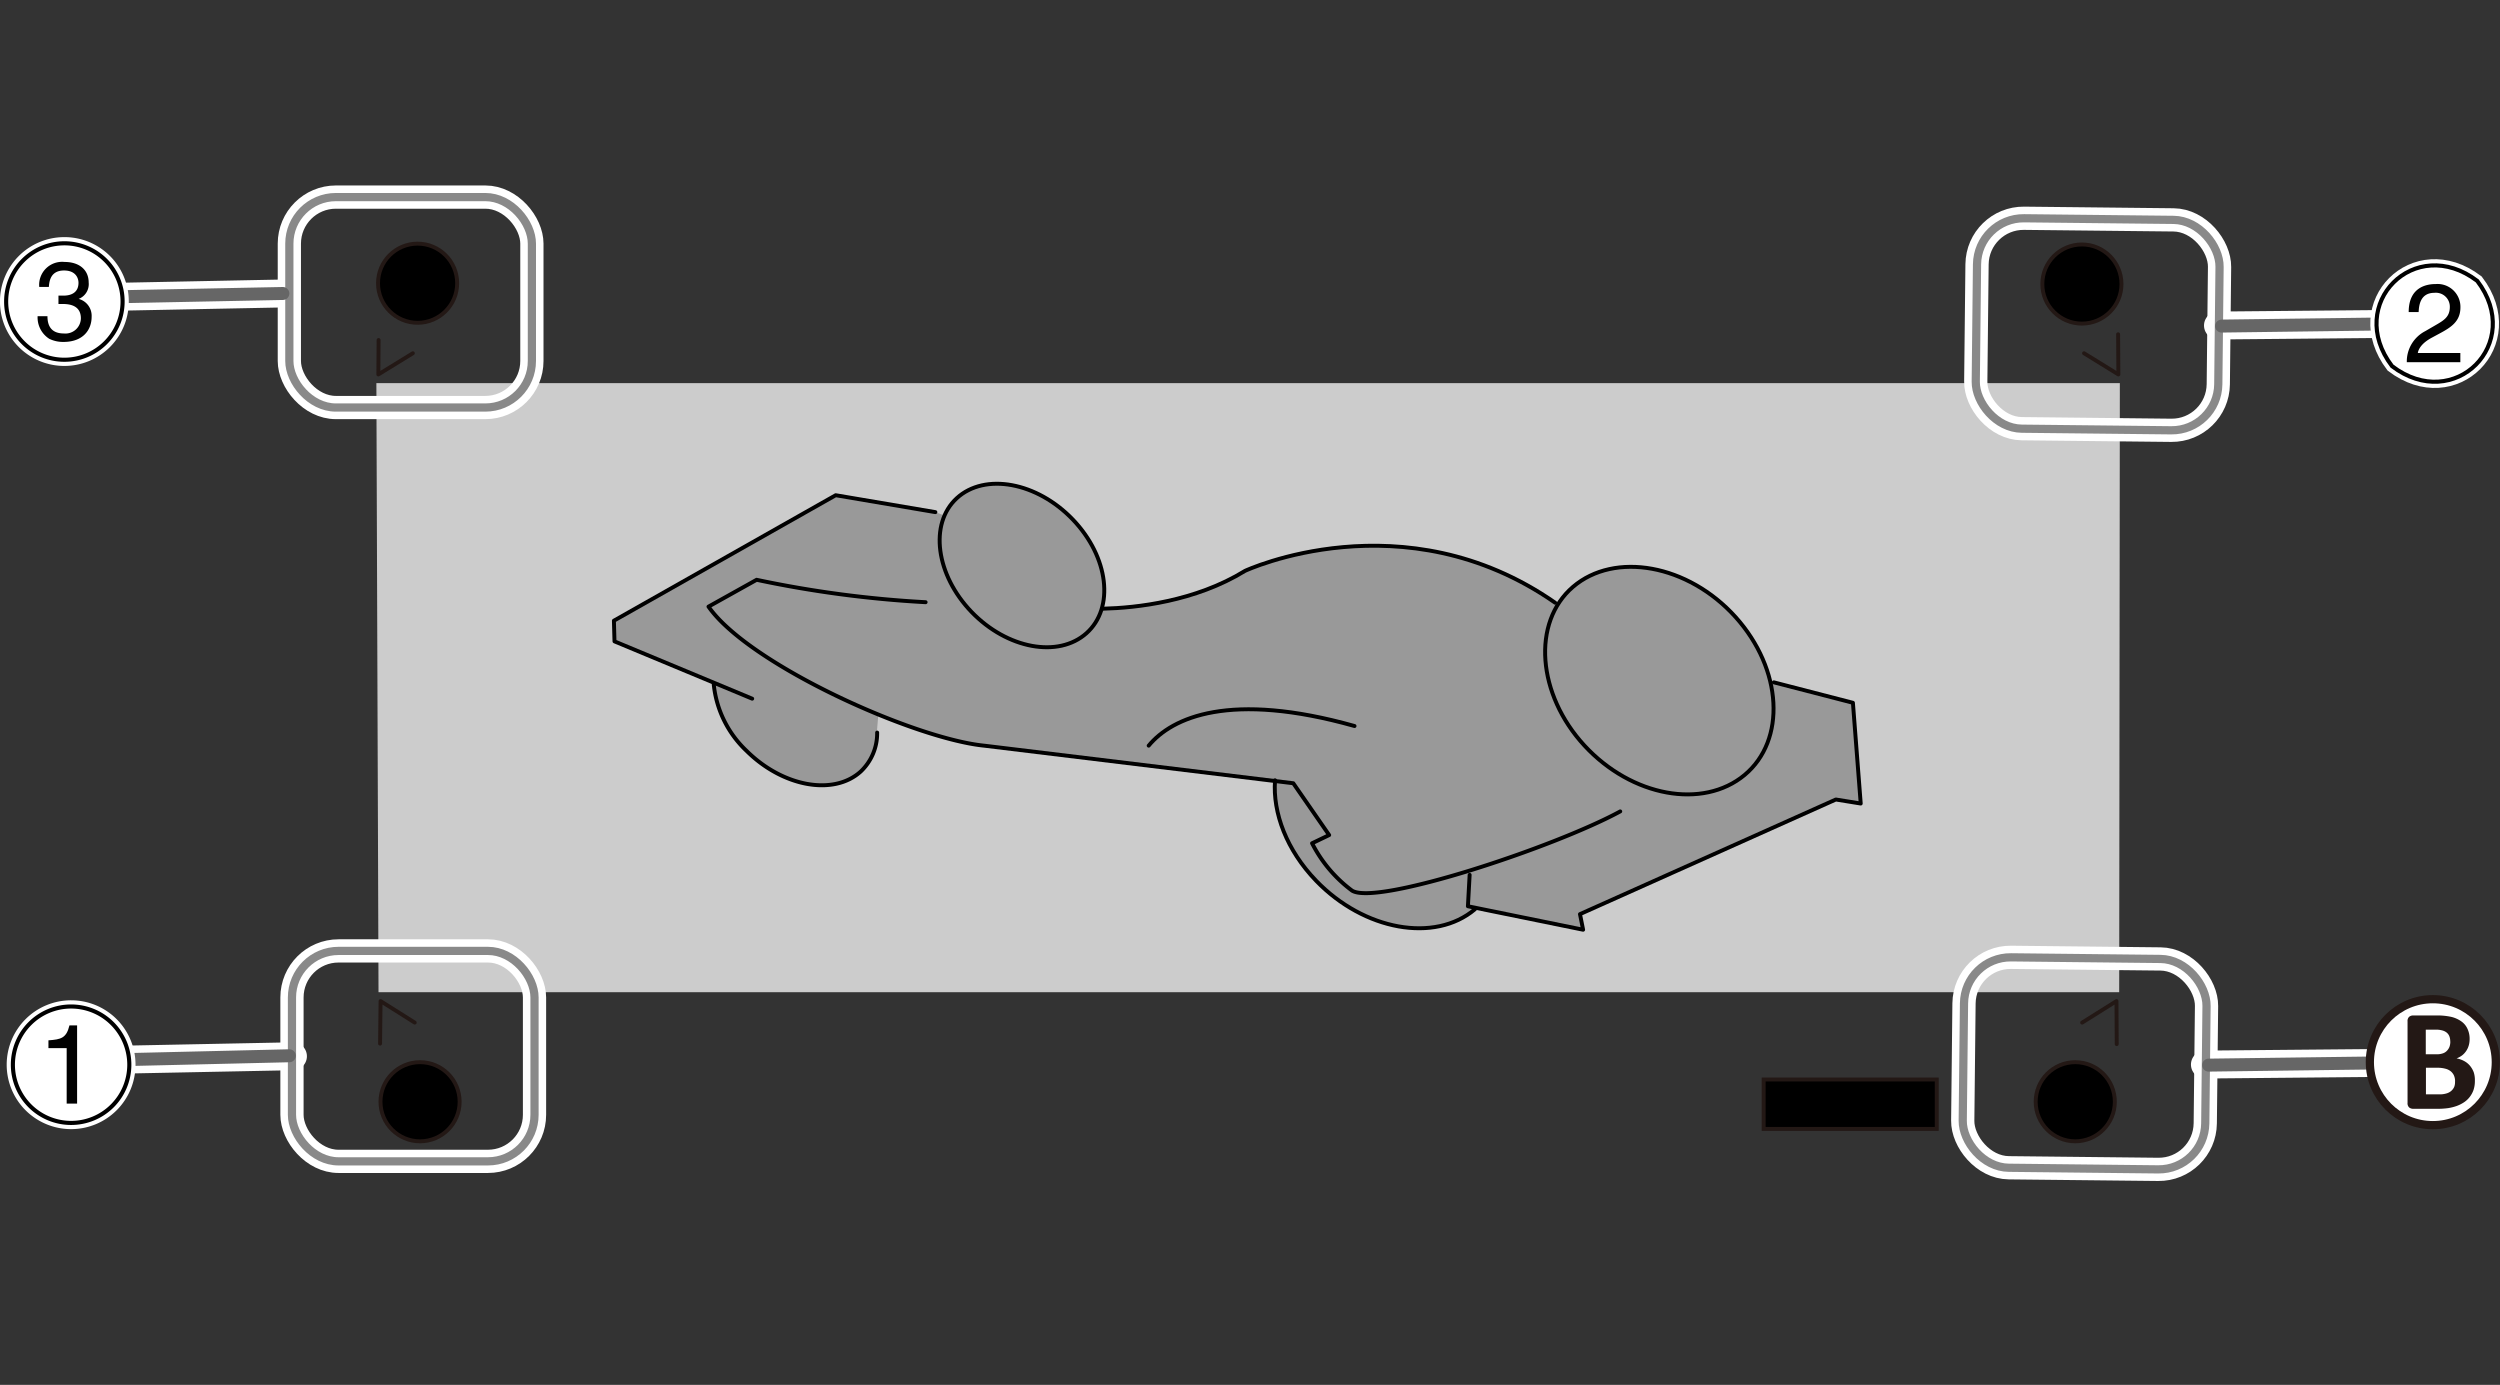 <svg id="レイヤー_1" data-name="レイヤー 1" xmlns="http://www.w3.org/2000/svg" width="107.41mm" height="59.5mm" viewBox="0 0 304.48 168.66"><rect x="0" y="0" width="304.48" height="168.66" fill="#333333" stroke="none"/><defs><style>.cls-1{fill:#ccc;}.cls-2{fill:#999;}.cls-10,.cls-12,.cls-13,.cls-14,.cls-15,.cls-3,.cls-4,.cls-6,.cls-7,.cls-8,.cls-9{fill:none;}.cls-16,.cls-3,.cls-5{stroke:#231815;}.cls-10,.cls-3,.cls-4,.cls-7{stroke-linecap:round;}.cls-3,.cls-4{stroke-linejoin:round;}.cls-3,.cls-4,.cls-5{stroke-width:0.48px;}.cls-13,.cls-15,.cls-4{stroke:#000;}.cls-12,.cls-14,.cls-7,.cls-8{stroke:#fff;}.cls-7{stroke-width:3.4px;}.cls-8{stroke-width:2.83px;}.cls-9{stroke:#898989;}.cls-10{stroke:#666;stroke-width:1.58px;}.cls-11,.cls-16{fill:#fff;}.cls-12{stroke-width:1.51px;}.cls-13{stroke-width:0.5px;}.cls-14{stroke-width:1.51px;}.cls-15{stroke-width:0.5px;}.cls-17{fill:#231815;}</style></defs><title>4-9-01</title><polygon class="cls-1" points="258.1 120.84 46.1 120.84 45.84 46.66 258.18 46.66 258.1 120.84"/><path class="cls-2" d="M155.27,72.45c-.28,4,1.45,8.53,5,12.23,5.84,6.06,14.45,7.61,19.34,3.48l.2-.16,13,2.64-.38-1.9,31.16-13.95,3,.48-1-12.27L216,60.52l-.48-.3a18.1,18.1,0,0,0-4.18-7.64c-5.79-6.44-14.69-8.1-19.8-3.69a9.34,9.34,0,0,0-1.91,2.27l-.27-.33c-18.49-12.86-37.76-3.89-37.76-3.89-6.07,3.74-13.22,4.51-17.27,4.61l-.13-.19c.84-3.2-.41-7.34-3.55-10.64-4.38-4.6-10.75-5.78-14.18-2.63A6.16,6.16,0,0,0,115,40.2l-1.08-.42-12.14-2.06L74.77,53l.07,2.51,11.58,4.82.47.44a13,13,0,0,0,4,8.09c4.4,4.37,10.6,5.49,13.9,2.51a6.4,6.4,0,0,0,2-4.74l.18-2.15c5,2,9.72,3.47,12.91,3.78l35.31,4.29" transform="translate(0 22.58)"/><polyline class="cls-3" points="46.29 127.1 46.35 121.92 50.51 124.54"/><polyline class="cls-3" points="257.8 127.16 257.77 121.92 253.59 124.54"/><polyline class="cls-3" points="46.11 41.41 46.08 45.6 50.28 43.02"/><polyline class="cls-3" points="257.97 40.71 258 45.6 253.82 43.02"/><polyline class="cls-4" points="113.92 62.37 101.78 60.31 74.77 75.59 74.84 78.11 91.61 85.09"/><path class="cls-4" d="M130.69,40.72c4.35,4.56,5.07,10.74,1.64,13.81s-9.67,1.91-14-2.58-5.21-10.73-1.8-13.86S126.31,36.12,130.69,40.72Z" transform="translate(0 22.58)"/><path class="cls-4" d="M211.38,52.57c5.73,6.38,6.18,15,1.1,19.23s-13.75,2.65-19.5-3.57-6.47-15-1.4-19.34S205.59,46.14,211.38,52.57Z" transform="translate(0 22.58)"/><path class="cls-4" d="M179.63,88.16c-4.89,4.13-13.5,2.58-19.34-3.48-3.57-3.7-5.3-8.26-5-12.23" transform="translate(0 22.58)"/><path class="cls-4" d="M106.83,66.64a6.4,6.4,0,0,1-2,4.74c-3.3,3-9.5,1.86-13.9-2.51a12.93,12.93,0,0,1-4-8.09" transform="translate(0 22.58)"/><path class="cls-4" d="M197.33,76.24c-8,4.36-29.71,11.55-32.67,9.64a16.51,16.51,0,0,1-4.86-5.76l2.08-1-4.37-6.31-37.59-4.57c-8.6-.84-28.73-9.91-33.63-16.94l5.86-3.27a133.58,133.58,0,0,0,20.58,2.73" transform="translate(0 22.58)"/><path class="cls-4" d="M134.37,51.55c4-.1,11.2-.87,17.27-4.61,0,0,19.27-9,37.76,3.88" transform="translate(0 22.58)"/><polyline class="cls-4" points="178.99 106.55 178.78 110.37 192.81 113.23 192.43 111.33 223.59 97.37 226.62 97.86 225.67 85.59 216.04 83.1"/><path class="cls-4" d="M139.9,68.23c2.86-3.45,9.91-6.65,25.07-2.39" transform="translate(0 22.58)"/><circle class="cls-5" cx="252.75" cy="134.18" r="4.82"/><circle class="cls-5" cx="253.56" cy="34.59" r="4.82"/><circle class="cls-5" cx="51.16" cy="134.18" r="4.82"/><circle class="cls-5" cx="50.86" cy="34.49" r="4.82"/><rect class="cls-5" x="214.8" y="131.47" width="21.08" height="6.02"/><rect class="cls-6" x="31.64" width="240.94" height="168.66"/><line class="cls-7" x1="34.45" y1="35.74" x2="14.89" y2="36.13"/><rect class="cls-8" x="35.24" y="24" width="29.54" height="25.63" rx="5.67"/><rect class="cls-9" x="35.24" y="24" width="29.54" height="25.63" rx="5.67"/><line class="cls-10" x1="34.45" y1="35.74" x2="14.89" y2="36.13"/><path class="cls-11" d="M14.93,14.13A7.09,7.09,0,1,1,7.84,7.05a7.08,7.08,0,0,1,7.09,7.08" transform="translate(0 22.58)"/><path class="cls-12" d="M14.93,14.13A7.09,7.09,0,1,1,7.84,7.05,7.08,7.08,0,0,1,14.93,14.13Z" transform="translate(0 22.58)"/><path d="M7.12,13.42l.63,0c.92,0,1.81-.37,1.81-1.56,0-.57-.34-1.5-1.76-1.5-1.69,0-1.8,1.38-1.85,2H4.78A2.8,2.8,0,0,1,7.86,9.32c1.84,0,2.94,1,2.94,2.5a1.93,1.93,0,0,1-1.22,2v0A2.13,2.13,0,0,1,11.16,16c0,1.55-1,3.06-3.43,3.06A3.81,3.81,0,0,1,6,18.68a3.09,3.09,0,0,1-1.42-2.75H5.78c0,.89.26,2.1,2,2.1a1.88,1.88,0,0,0,2.07-1.84c0-1.6-1.41-1.75-2.22-1.75H7.12Z" transform="translate(0 22.58)"/><path class="cls-13" d="M14.93,14.13A7.09,7.09,0,1,1,7.84,7.05,7.08,7.08,0,0,1,14.93,14.13Z" transform="translate(0 22.58)"/><line class="cls-7" x1="35.68" y1="128.64" x2="16.12" y2="129.03"/><rect class="cls-8" x="35.56" y="115.81" width="29.54" height="25.63" rx="5.67"/><rect class="cls-9" x="35.56" y="115.81" width="29.54" height="25.63" rx="5.67"/><line class="cls-10" x1="35.24" y1="128.58" x2="16.12" y2="129.03"/><path class="cls-11" d="M15.75,107.12A7.09,7.09,0,1,1,8.67,100a7.09,7.09,0,0,1,7.08,7.09" transform="translate(0 22.58)"/><path class="cls-14" d="M15.75,107.12A7.09,7.09,0,1,1,8.67,100,7.09,7.09,0,0,1,15.75,107.12Z" transform="translate(0 22.58)"/><path d="M9.39,111.83H8.12v-6.76H5.9v-.95c1.54-.11,2.18-.26,2.56-1.82h.93Z" transform="translate(0 22.58)"/><path class="cls-15" d="M15.75,107.12A7.09,7.09,0,1,1,8.67,100,7.09,7.09,0,0,1,15.75,107.12Z" transform="translate(0 22.58)"/><line class="cls-7" x1="268.54" y1="129.65" x2="288.11" y2="129.47"/><rect class="cls-8" x="239.12" y="94.12" width="29.54" height="25.63" rx="5.67" transform="translate(506.61 239.18) rotate(-179.38)"/><rect class="cls-9" x="239.12" y="94.12" width="29.54" height="25.63" rx="5.67" transform="translate(506.61 239.18) rotate(-179.38)"/><line class="cls-10" x1="268.99" y1="129.72" x2="288.11" y2="129.47"/><circle class="cls-16" cx="296.3" cy="129.36" r="7.67"/><path class="cls-17" d="M301.42,109.05a3.44,3.44,0,0,1-.16,1.1,3,3,0,0,1-.47.87,2.9,2.9,0,0,1-.7.65,4.21,4.21,0,0,1-.9.45,5.76,5.76,0,0,1-1.05.26,9.34,9.34,0,0,1-1.24.08h-3a.77.77,0,0,1-.49-.17.7.7,0,0,1-.19-.56v-9.91a.7.7,0,0,1,.19-.56.77.77,0,0,1,.49-.17h2.86a8,8,0,0,1,1.77.17,3.5,3.5,0,0,1,1.22.54,2.22,2.22,0,0,1,.76.9,2.84,2.84,0,0,1,.27,1.28,2.77,2.77,0,0,1-.11.78,2.37,2.37,0,0,1-.8,1.19,2.76,2.76,0,0,1-.68.37,3,3,0,0,1,.9.31,2.41,2.41,0,0,1,.71.56,2.77,2.77,0,0,1,.48.82A3.06,3.06,0,0,1,301.42,109.05Zm-3-4.79a1.66,1.66,0,0,0-.1-.61,1.09,1.09,0,0,0-.32-.46,1.4,1.4,0,0,0-.53-.27,2.85,2.85,0,0,0-.86-.1h-1.17v3h1.3a2.21,2.21,0,0,0,.8-.12,1.2,1.2,0,0,0,.49-.32,1.5,1.5,0,0,0,.3-.48A1.92,1.92,0,0,0,298.43,104.26Zm.59,4.87a1.8,1.8,0,0,0-.13-.71,1.43,1.43,0,0,0-.39-.52,1.65,1.65,0,0,0-.65-.32,3.56,3.56,0,0,0-1-.12h-1.38v3.24h1.67a2.71,2.71,0,0,0,.82-.11,1.54,1.54,0,0,0,.57-.29,1.45,1.45,0,0,0,.38-.5A1.57,1.57,0,0,0,299,109.13Z" transform="translate(0 22.58)"/><line class="cls-7" x1="270.13" y1="39.64" x2="289.7" y2="39.46"/><rect class="cls-8" x="240.71" y="4.11" width="29.54" height="25.63" rx="5.67" transform="translate(510.76 59.18) rotate(-179.38)"/><rect class="cls-9" x="240.71" y="4.11" width="29.54" height="25.63" rx="5.67" transform="translate(510.76 59.18) rotate(-179.38)"/><line class="cls-10" x1="270.57" y1="39.71" x2="289.7" y2="39.46"/><path class="cls-11" d="M303.61,16.83c0,5.57-6.44,9.64-12.28,5.18-4.45-5.84-.38-12.27,5.19-12.27a7.08,7.08,0,0,1,7.09,7.09" transform="translate(0 22.58)"/><path class="cls-14" d="M301.71,11.63c5.78,7.59-2.79,16.17-10.38,10.38C285.56,14.43,294.13,5.86,301.71,11.63Z" transform="translate(0 22.58)"/><path d="M293.36,15.42c0-3.1,2.27-3.41,3.3-3.41a2.79,2.79,0,0,1,3,2.84c0,1.71-1.13,2.43-2.55,3.19l-1,.54c-1.3.72-1.58,1.46-1.64,1.83h5.18v1.12h-6.52a4.16,4.16,0,0,1,2.24-3.78l1.26-.73c1-.58,1.74-1,1.74-2.22a1.7,1.7,0,0,0-1.88-1.72c-1.8,0-1.88,1.68-1.92,2.34Z" transform="translate(0 22.58)"/><path class="cls-15" d="M301.71,11.63c5.78,7.59-2.79,16.17-10.38,10.38C285.56,14.43,294.13,5.86,301.71,11.63Z" transform="translate(0 22.58)"/></svg>